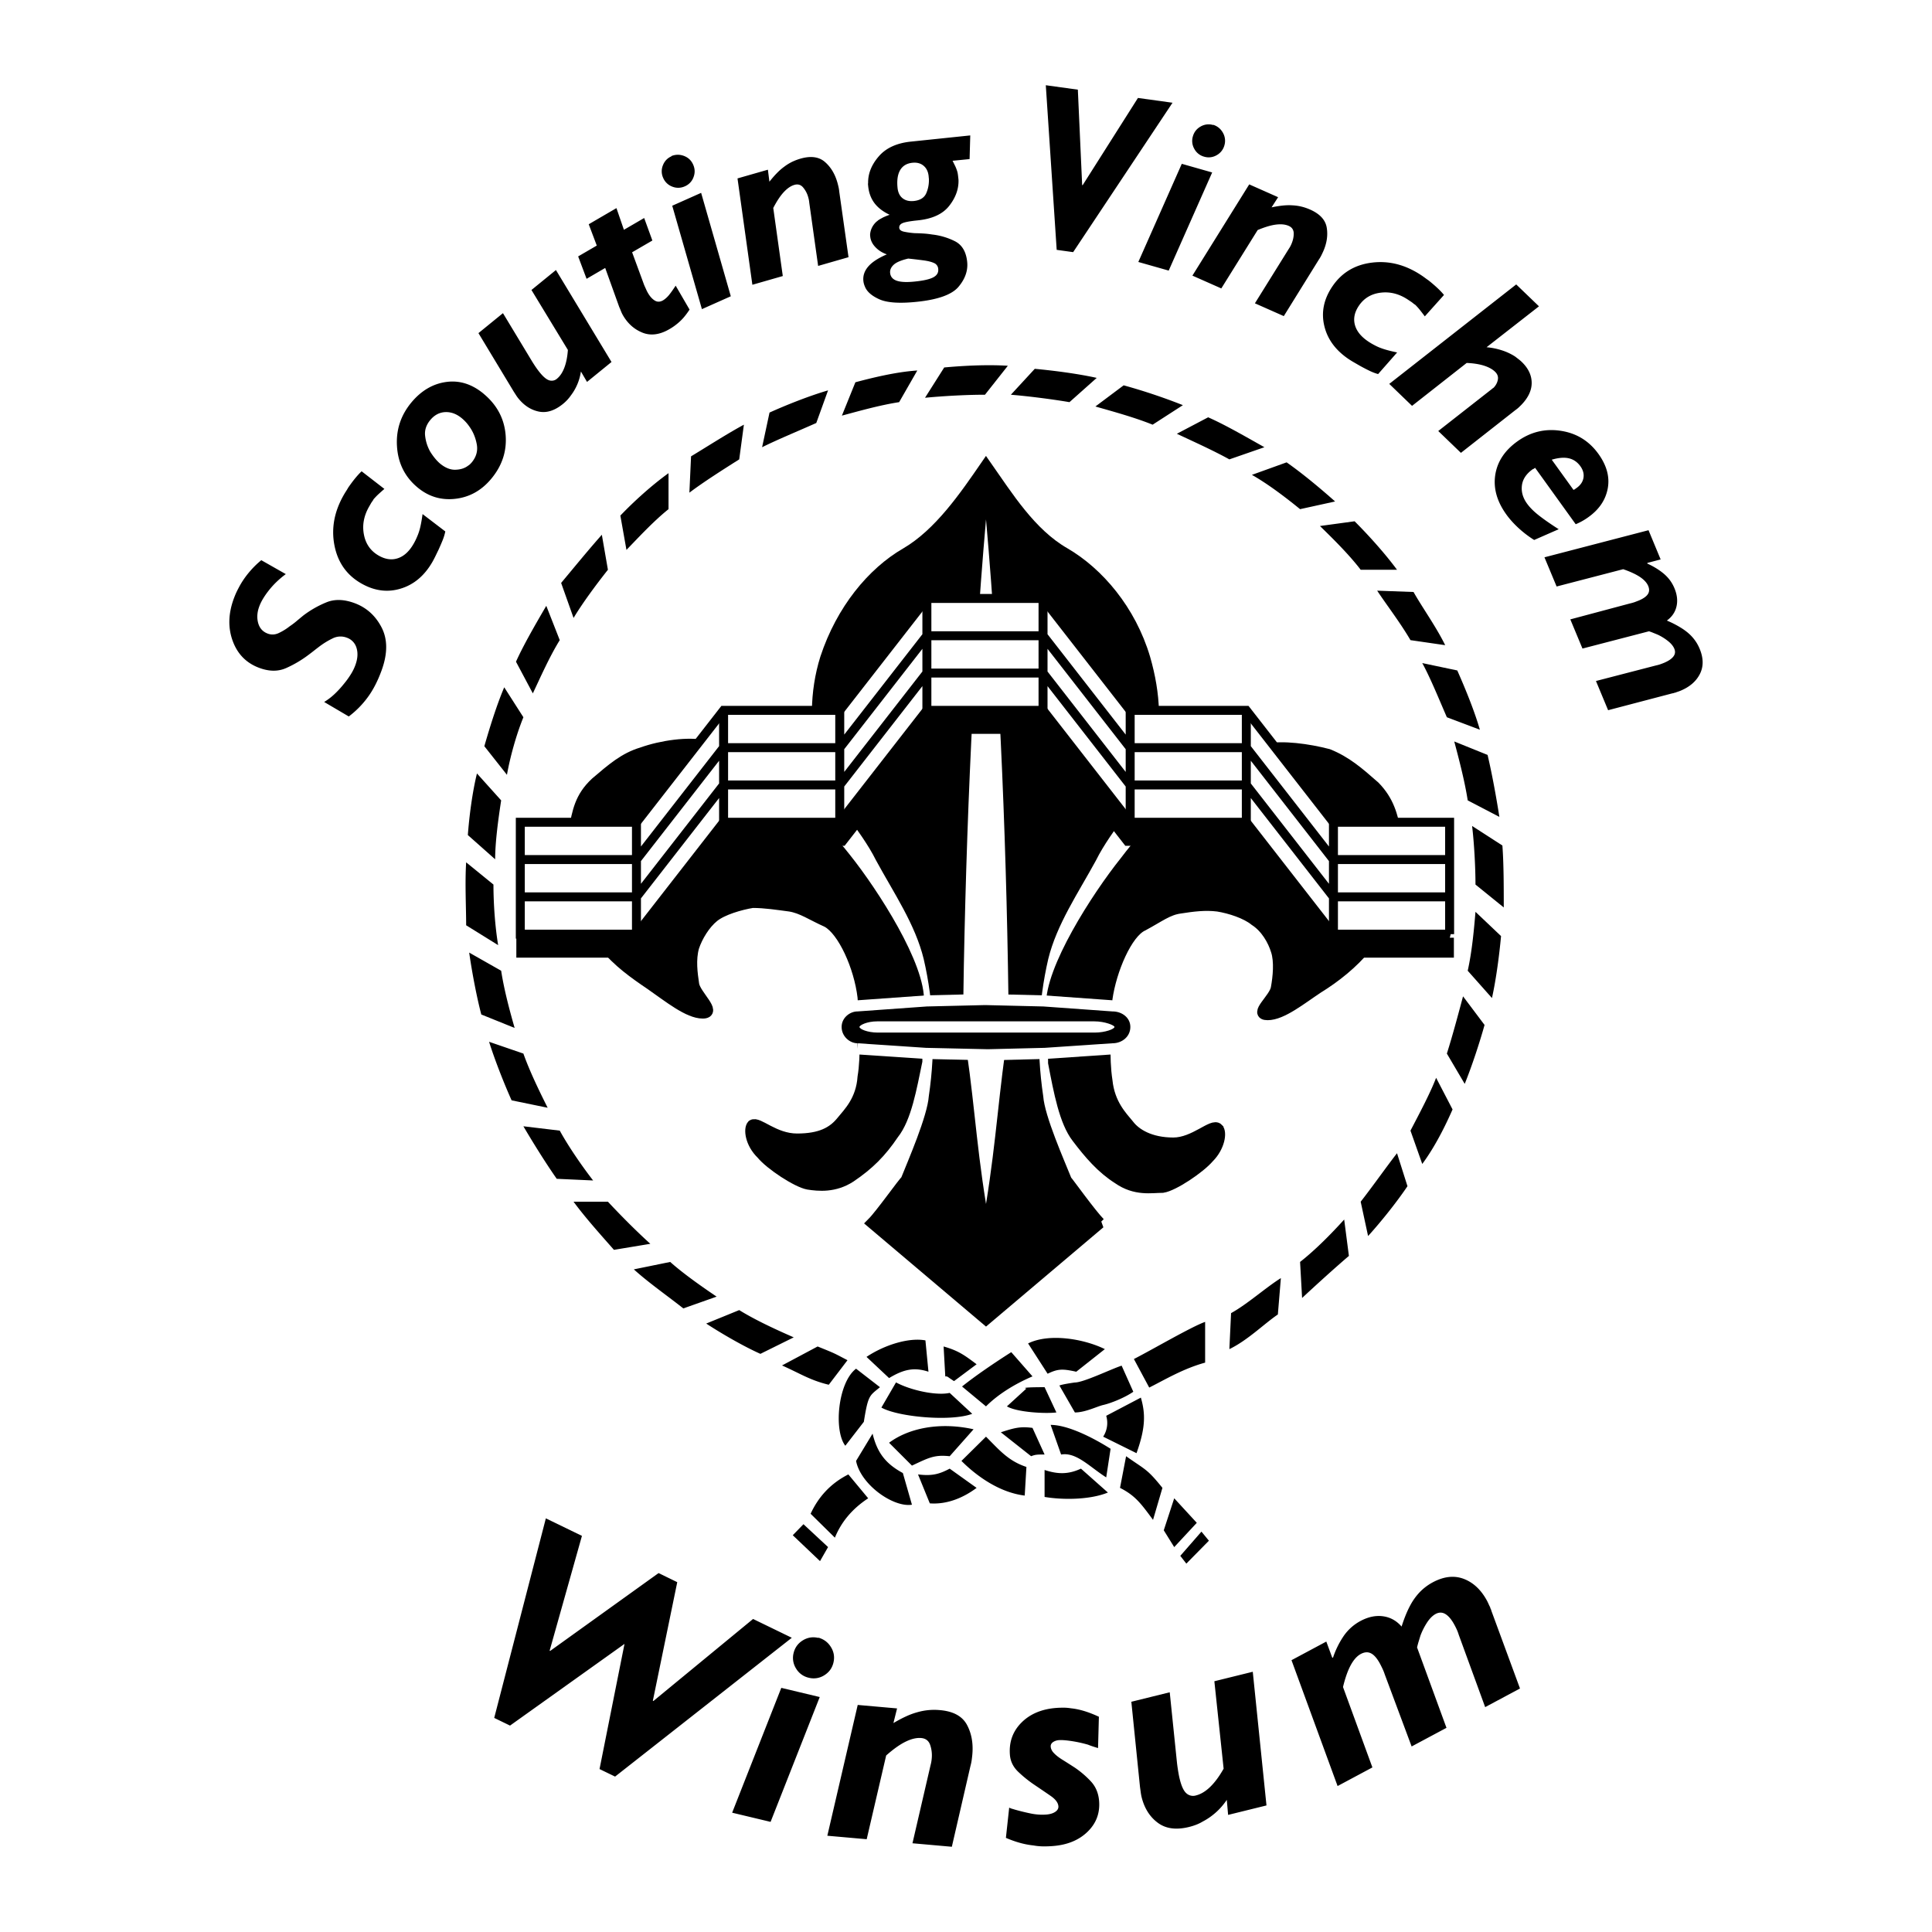 <svg xmlns="http://www.w3.org/2000/svg" width="2500" height="2500" viewBox="0 0 192.756 192.756"><path fill-rule="evenodd" clip-rule="evenodd" fill="#fff" d="M0 0h192.756v192.756H0V0z"/><path d="M98.271 39.382l2.281-2.889c-2.113-.134-4.5 0-6.348.169l-1.914 3.023c1.783-.169 4.063-.303 5.981-.303zM89.707 40.123l1.811-3.158c-2.114.135-4.535.736-6.176 1.174l-1.345 3.327c1.643-.438 3.76-1.044 5.71-1.343zM81.44 42.202l1.176-3.255c-1.945.569-4.2 1.475-5.841 2.215l-.74 3.457c1.477-.737 3.595-1.61 5.405-2.417zM73.752 45.832l.466-3.461c-1.678.906-3.76 2.248-5.271 3.158l-.167 3.625c1.375-1.04 3.326-2.281 4.972-3.322zM66.699 50.799v-3.59c-1.679 1.208-3.461 2.824-4.806 4.231l.608 3.424c1.174-1.208 2.686-2.856 4.198-4.065zM60.652 56.846l-.606-3.493c-1.342 1.511-2.821 3.324-4.062 4.806l1.241 3.493c.909-1.509 2.254-3.324 3.427-4.806zM55.846 63.867l-1.343-3.424c-1.039 1.778-2.285 3.926-3.023 5.577l1.681 3.158c.736-1.552 1.646-3.63 2.685-5.311zM52.219 71.56l-1.912-2.988c-.775 1.814-1.512 4.231-1.984 5.877l2.255 2.854c.298-1.681.902-3.928 1.641-5.743zM50.001 79.854l-2.415-2.686c-.472 1.919-.775 4.331-.909 6.146l2.724 2.417c0-1.678.3-3.926.6-5.877zM49.232 88.252l-2.724-2.218c-.13 2.082 0 4.502 0 6.281l3.192 1.981c-.299-1.812-.468-4.06-.468-6.044zM50.001 96.85l-3.19-1.81c.304 2.114.775 4.535 1.209 6.176l3.326 1.343c-.47-1.642-1.039-3.728-1.345-5.709zM52.219 105.116l-3.424-1.176c.606 1.914 1.512 4.199 2.248 5.841l3.597.74c-.743-1.478-1.782-3.596-2.421-5.405zM55.846 112.803l-3.627-.434c.942 1.609 2.285 3.76 3.327 5.241l3.63.166c-1.042-1.341-2.423-3.326-3.33-4.973zM60.652 119.895h-3.428c1.208 1.643 2.821 3.425 4.03 4.802l3.63-.602c-1.343-1.213-2.855-2.726-4.232-4.2zM66.867 125.904l-3.629.741c1.479 1.343 3.461 2.72 4.936 3.896l3.324-1.176c-1.343-.905-3.325-2.287-4.631-3.461zM73.752 130.708l-3.294 1.343c1.648 1.074 3.76 2.287 5.408 3.023l3.324-1.646c-1.678-.736-3.759-1.681-5.438-2.72zM81.575 134.338l-3.552 1.893c1.814.808 2.818 1.485 4.665 1.925l1.866-2.449c-1.457-.759-1.162-.633-2.979-1.369zM113.129 135.59l1.529 2.848c1.479-.736 3.359-1.882 5.578-2.488v-4.065c-1.345.469-5.328 2.8-7.107 3.705zM122.824 131.011l-.17 3.591c1.816-.87 3.496-2.551 4.838-3.456l.301-3.629c-1.512.943-3.322 2.585-4.969 3.494zM129.709 125.904l.201 3.596c1.479-1.376 3.293-3.023 4.67-4.197l-.471-3.63c-1.211 1.343-2.855 3.023-4.4 4.231zM135.756 119.895l.738 3.425c1.342-1.479 2.887-3.425 3.93-4.973l-1.043-3.29c-1.074 1.378-2.416 3.29-3.625 4.838zM140.723 112.803l1.176 3.326c1.246-1.679 2.287-3.76 3.023-5.44l-1.641-3.157c-.574 1.511-1.681 3.592-2.558 5.271zM144.354 105.116l1.781 3.023c.736-1.814 1.512-4.199 1.979-5.88l-2.146-2.854c-.439 1.642-1.046 3.929-1.614 5.711zM146.434 96.85l2.42 2.725c.436-1.983.738-4.366.906-6.181l-2.551-2.421c-.137 1.645-.338 3.93-.775 5.877zM147.209 88.252l2.822 2.285c0-1.981 0-4.366-.137-6.181l-3.023-1.951c.201 1.648.338 4.072.338 5.847zM146.434 79.854l3.158 1.646c-.303-1.949-.738-4.331-1.176-6.181l-3.324-1.343c.437 1.646 1.043 3.933 1.342 5.878zM144.354 71.56l3.293 1.243c-.574-1.983-1.512-4.231-2.254-5.912l-3.494-.736c.808 1.471 1.679 3.624 2.455 5.405zM140.723 63.867l3.463.502c-.904-1.845-2.287-3.76-3.158-5.306l-3.627-.132c.906 1.378 2.283 3.156 3.322 4.936zM135.756 56.846h3.625c-1.24-1.678-2.887-3.493-4.232-4.838l-3.457.472c1.206 1.176 2.888 2.824 4.064 4.366zM129.709 50.799l3.494-.767c-1.512-1.345-3.293-2.824-4.838-3.903l-3.463 1.248c1.547.872 3.33 2.216 4.807 3.422zM122.654 45.832l3.496-1.213c-1.848-1.039-3.934-2.248-5.613-2.984l-3.121 1.642c1.643.774 3.594 1.645 5.238 2.555zM114.998 42.371l3.02-1.949a58.216 58.216 0 0 0-5.91-1.978l-2.82 2.111c1.644.473 3.892 1.079 5.71 1.816zM106.701 40.123l2.719-2.421c-1.949-.433-4.365-.736-6.18-.905l-2.385 2.586c1.649.133 4.065.436 5.846.74zM107.242 140.921c1.041 0 2.217-.606 2.822-.744.738-.167 2.133-.715 3.006-1.321l-1.164-2.604c-1.039.336-3.791 1.679-4.664 1.679 0 0-1.238.167-1.545.303l1.545 2.687zM94.311 137.322c.271 0 .135 0 .873.472l2.252-1.681c-1.206-.902-1.78-1.343-3.292-1.775l.167 2.984zM104.219 138.4c-2.719 0-1.812.135-1.812.135l-1.947 1.779c1.041.606 3.896.741 4.936.606l-1.177-2.52zM92.33 133.731c-1.644-.304-4.065.438-5.878 1.646l2.252 2.114c1.544-.936 2.583-1.074 3.928-.635l-.302-3.125zM87.794 138.4c-1.04.873-1.176.736-1.609 3.456l-1.847 2.387c-1.176-1.507-.743-6.312 1.072-7.688l2.384 1.845zM87.058 143.035c.47 1.949 1.343 3.021 3.021 3.931l.905 3.159c-1.848.297-5.103-1.983-5.575-4.368l1.649-2.722zM91.591 147.103l1.176 2.887c1.814.136 3.463-.64 4.668-1.544l-2.685-1.919c-1.078.576-1.814.742-3.159.576zM99.854 142.9c1.344-.438 1.949-.604 3.158-.438l1.207 2.655c-.736 0-.906 0-1.344.169l-3.021-2.386zM104.824 142.162c1.648 0 4.066 1.176 5.979 2.383l-.436 2.854c-1.646-1.041-2.988-2.549-4.5-2.28l-1.043-2.957zM111.744 148.445l.607-3.158c1.943 1.373 2.08 1.239 3.625 3.158l-.938 3.192c-1.214-1.648-1.782-2.423-3.294-3.192zM119.404 151.932l-2.252 2.423-1.043-1.678 1.043-3.193 2.252 2.448zM120.613 153.716l-2.252 2.287-.603-.775 2.111-2.417.744.905zM89.395 137.922l-1.458 2.51c1.646.937 6.947 1.425 9.061.624l-2.248-2.086c-1.376.303-3.956-.287-5.355-1.048zM95.983 138.331l2.39 1.983c1.176-1.178 2.824-2.217 4.639-2.992l-2.117-2.417c-1.645 1.044-3.567 2.348-4.912 3.426zM104.521 137.058l-1.949-3.023c2.086-1.039 5.543-.472 7.66.567l-2.854 2.255c-1.374-.301-1.814-.301-2.857.201zM113.824 139.439l-3.457 1.815a2.51 2.51 0 0 1-.303 2.083l3.326 1.646c.905-2.52.905-3.927.434-5.544zM110.535 148.911l-2.688-2.385c-1.244.576-2.283.576-3.629.134v2.689c1.786.304 4.503.304 6.317-.438zM102.406 146.357l-.17 2.856c-2.52-.303-4.801-1.945-6.312-3.457l2.449-2.419c1.344 1.344 2.223 2.42 4.033 3.02zM97.133 142.6l-2.382 2.688c-1.546-.169-2.118.167-3.766.936l-2.281-2.28c1.982-1.481 5.104-2.088 8.429-1.344zM84.641 147.103l1.978 2.382c-1.679 1.104-2.72 2.447-3.322 3.929l-2.421-2.385c.774-1.679 1.983-3.024 3.765-3.926zM82.616 154.353l-2.453-2.283-1.068 1.1 2.718 2.584.803-1.401z" fill-rule="evenodd" clip-rule="evenodd"/><path d="M109.727 122.025l-11.352 9.603-11.349-9.603c.873-.876 3.131-4.091 3.374-4.251.71-1.784 2.657-6.226 2.817-8.333.71-4.8.511-9.442-.52-13.891-.871-3.571-3.054-6.746-4.799-9.96-1.59-3.214-4.643-6.191-5.678-9.403-.91-3.418-.91-7.105.16-10.518 1.587-4.806 4.646-8.533 8.02-10.478 3.329-1.947 5.871-5.678 7.975-8.732 2.145 3.054 4.445 6.785 7.855 8.732 3.336 1.945 6.549 5.672 7.98 10.478 1.033 3.573 1.23 7.1.156 10.518-.871 3.212-3.928 6.189-5.514 9.403-1.748 3.214-3.93 6.389-4.807 9.96-1.029 4.448-1.227 9.091-.512 13.891.16 2.107 2.143 6.549 2.855 8.333.163.161 2.466 3.375 3.339 4.251z" fill-rule="evenodd" clip-rule="evenodd" stroke="#000" stroke-width="1.109" stroke-miterlimit="2.613"/><path d="M75.075 112.259c-.353.357-.197 1.786.917 2.861.871 1.069 3.532 2.814 4.641 3.014 1.035.161 2.623.32 4.21-.714 1.826-1.23 3.056-2.46 4.284-4.284 1.273-1.587 1.787-4.604 2.343-7.266 0-2.145 0-3.731.161-5.871.197-3.571-4.448-10.837-7.305-14.408-2.816-3.571-5.676-6.031-8.175-8.016-2.142-1.745-4.25-2.821-5.836-3.175-1.627-.359-4.282 0-6.268.71-1.745.52-2.975 1.59-4.602 2.978-1.588 1.471-1.787 2.9-2.145 4.646-.359 1.826-.52 4.283-.16 6.268.517 1.947 1.944 3.694 3.213 5.321 1.228 1.587 2.976 2.818 4.563 3.891 1.825 1.268 3.77 2.854 5.197 2.854 1.434 0-.747-1.784-.91-2.854-.158-1.073-.357-2.464 0-3.733.36-1.074 1.109-2.305 1.986-3.015.871-.714 2.655-1.234 3.885-1.434 1.274 0 2.504.2 3.732.36 1.23.199 2.146.875 3.733 1.587 1.587.877 3.211 4.448 3.571 7.502.197 2.817.357 5.875 0 7.977-.16 2.343-1.429 3.572-2.144 4.448-.871 1.069-2.101 1.74-4.444 1.74-2.3 0-3.888-1.74-4.447-1.387z" fill-rule="evenodd" clip-rule="evenodd" stroke="#000" stroke-width="1.109" stroke-miterlimit="2.613"/><path d="M98.375 51.817c-1.426 16.151-2.11 34.33-2.308 50.642 1.106 6.622 1.235 11.037 2.308 17.659 1.07-6.622 1.242-11.037 2.27-17.659-.159-16.312-.842-34.49-2.27-50.642z" fill-rule="evenodd" clip-rule="evenodd" fill="#fff"/><path d="M121.512 112.616c.357.359.158 1.787-.912 2.86-.914 1.07-3.531 2.818-4.602 2.978-1.113 0-2.701.352-4.449-.874-1.627-1.033-2.854-2.46-4.084-4.084-1.234-1.59-1.787-4.565-2.344-7.466 0-2.107 0-3.731-.197-5.676-.16-3.573 4.482-10.833 7.342-14.404 2.818-3.731 5.672-6.191 8.137-8.021 2.145-1.741 4.283-2.818 5.914-3.175 1.588-.354 4.207 0 6.189.518 1.787.717 3.018 1.784 4.643 3.214 1.391 1.429 1.746 2.86 2.105 4.604.357 1.785.555 4.088 0 6.073-.359 1.947-1.746 3.894-2.977 5.319-1.273 1.589-3.059 3.014-4.801 4.084-1.631 1.076-3.572 2.664-5.006 2.664-1.428 0 .717-1.588.877-2.664.197-1.07.357-2.655 0-3.725-.318-1.036-1.031-2.304-2.145-3.019-.873-.712-2.457-1.23-3.691-1.429-1.27-.16-2.5 0-3.77.199-1.23.16-2.102.875-3.729 1.746-1.588.719-3.174 4.444-3.574 7.305-.156 3.017-.355 5.871 0 8.176.24 2.341 1.469 3.568 2.184 4.441.674.877 2.102 1.786 4.445 1.786 2.105-.001 3.931-1.984 4.445-1.43z" fill-rule="evenodd" clip-rule="evenodd" stroke="#000" stroke-width="1.109" stroke-miterlimit="2.613"/><path d="M85.559 104.642l6.8.455 6.203.139 5.695-.139 6.734-.455c1.268 0 2.338-.916 2.338-2.183 0-1.229-1.07-2.104-2.338-2.104l-6.873-.494-5.832-.139-5.836.139-6.892.494c-1.069 0-2.144.875-2.144 2.104.002 1.267 1.076 2.183 2.145 2.183z" fill-rule="evenodd" clip-rule="evenodd" stroke="#fff" stroke-width="1.109" stroke-miterlimit="2.613"/><path fill-rule="evenodd" clip-rule="evenodd" fill="#fff" d="M71.145 85.48l-2.491.436-.52 2.488-1.243-2.235-2.464.273 1.797-1.833-1.08-2.299 2.313 1.13 1.84-1.723-.338 2.503 2.186 1.26zM126.85 85.276l2.488.436.519 2.488 1.243-2.235 2.466.273-1.796-1.832 1.08-2.3-2.313 1.131-1.84-1.724.336 2.504-2.183 1.259zM87.584 103.021h21.632c1.076 0 1.975-.362 1.975-.562 0-.16-.943-.559-2.02-.559H87.535c-1.067 0-1.785.398-1.785.559.002.199.765.562 1.834.562z"/><path d="M26.051 55.88l2.464 1.399a8.99 8.99 0 0 0-.918.771 8.271 8.271 0 0 0-.862.966 7.513 7.513 0 0 0-.516.758c-.152.26-.271.507-.355.741-.217.585-.247 1.137-.104 1.655.149.52.468.866.959 1.048.351.128.706.113 1.062-.045a5.553 5.553 0 0 0 1.124-.69 7.61 7.61 0 0 0 .674-.507c.226-.191.457-.382.695-.576a10.125 10.125 0 0 1 2.268-1.295c.821-.345 1.758-.323 2.813.062 1.2.439 2.105 1.252 2.718 2.436.611 1.187.608 2.621-.007 4.301-.396 1.083-.87 1.99-1.418 2.718a9.189 9.189 0 0 1-1.85 1.86l-2.456-1.446a6.127 6.127 0 0 0 1.035-.789c.33-.312.633-.641.91-.987.264-.316.496-.634.695-.953a4.81 4.81 0 0 0 .468-.936c.236-.641.277-1.217.122-1.722a1.527 1.527 0 0 0-.981-1.031 1.737 1.737 0 0 0-1.395.071 7.918 7.918 0 0 0-1.418.879c-.161.122-.322.247-.487.377-.162.129-.335.26-.516.394-.691.522-1.432.961-2.224 1.312-.794.355-1.681.351-2.662-.009-1.292-.472-2.183-1.367-2.666-2.681-.485-1.312-.451-2.722.1-4.228.071-.19.147-.381.233-.574a9.71 9.71 0 0 1 .28-.559c.271-.514.6-1.003.985-1.466a9.174 9.174 0 0 1 1.253-1.248l-.023-.006zM36.063 47.009l2.287 1.77c-.249.216-.45.396-.606.539a6.045 6.045 0 0 0-.388.398.478.478 0 0 0-.098.122l-.075.13a2.126 2.126 0 0 0-.178.262c-.049.089-.11.193-.179.314-.526.918-.7 1.849-.518 2.79.179.938.671 1.637 1.47 2.096.665.381 1.304.47 1.917.265.613-.204 1.137-.685 1.572-1.443a5.85 5.85 0 0 0 .342-.693c.128-.286.234-.602.316-.948.083-.347.161-.789.234-1.321l2.269 1.732c-.058.29-.151.594-.277.905-.128.314-.266.632-.416.959-.098.197-.193.397-.293.603-.099.204-.199.392-.298.569-.793 1.377-1.848 2.27-3.166 2.668-1.317.403-2.634.23-3.944-.523-1.449-.832-2.337-2.097-2.667-3.794-.329-1.698-.017-3.379.938-5.04.069-.122.143-.243.219-.359.076-.12.149-.236.218-.36.23-.335.464-.652.704-.944.241-.292.453-.521.637-.687l-.02-.01zM46.112 41.76a4.055 4.055 0 0 1 .699.771c.379.52.628 1.113.754 1.78.126.665-.043 1.273-.504 1.828a2.186 2.186 0 0 1-.163.171c-.054.054-.126.11-.208.16-.333.254-.755.384-1.267.396-.507.011-1.02-.199-1.536-.629a4.06 4.06 0 0 1-.476-.492 6.103 6.103 0 0 1-.492-.689 4.15 4.15 0 0 1-.502-1.555c-.071-.569.102-1.106.524-1.611.414-.491.91-.749 1.49-.775.581-.021 1.135.186 1.661.628l.02.017zm2.174-2.448c-1.171-.983-2.423-1.384-3.753-1.204-1.33.177-2.486.853-3.469 2.022-1.083 1.295-1.568 2.772-1.454 4.435.112 1.659.789 3.015 2.034 4.055 1.098.922 2.358 1.306 3.772 1.147 1.415-.158 2.607-.818 3.58-1.979 1.103-1.314 1.585-2.785 1.449-4.405-.137-1.62-.864-2.984-2.179-4.084l.02.013zM61.01 36.116l-2.443 1.988-.609-1.04c-.069.459-.19.888-.363 1.291a5.083 5.083 0 0 1-.626 1.081 4.122 4.122 0 0 1-.801.864c-.821.667-1.622.922-2.402.765-.782-.159-1.462-.594-2.042-1.306a3.113 3.113 0 0 1-.234-.326l-.229-.354-3.526-5.843 2.445-1.992 2.937 4.864c.143.226.272.425.394.598.121.173.236.325.344.457.364.449.682.708.955.786a.795.795 0 0 0 .756-.162c.314-.256.561-.63.745-1.12.184-.489.299-1.074.346-1.754l-3.634-5.981 2.443-1.991 5.544 9.175zM62.248 22.927l2.021-1.176.818 2.246-2.021 1.174 1.208 3.283.195.429c.056.13.117.249.18.355.195.338.42.589.676.747.255.158.53.151.827-.02.188-.113.373-.273.557-.485.182-.216.416-.542.702-.979l1.386 2.387c-.19.29-.377.541-.559.757a5.067 5.067 0 0 1-.582.581 6.784 6.784 0 0 1-.408.318 5.367 5.367 0 0 1-.454.291c-.969.565-1.865.682-2.686.357-.821-.327-1.469-.901-1.949-1.724a3.042 3.042 0 0 1-.199-.411 7.551 7.551 0 0 0-.178-.425l-1.401-3.898-1.858 1.083-.84-2.235 1.858-1.081-.803-2.127 2.765-1.611.745 2.164zM72.912 29.559l-2.882 1.284-2.961-10.317 2.883-1.285 2.96 10.318zM66.985 15.57c.42-.169.84-.171 1.262-.011.422.162.726.451.91.867.184.411.197.832.035 1.251a1.561 1.561 0 0 1-.86.91 1.58 1.58 0 0 1-1.254.035 1.592 1.592 0 0 1-.91-.866 1.584 1.584 0 0 1-.035-1.252c.163-.425.448-.728.862-.912l-.01-.022zM76.764 18.128c.252-.316.494-.598.732-.84.236-.247.483-.463.738-.649.239-.183.494-.342.763-.477.271-.133.563-.245.877-.336 1.018-.29 1.821-.184 2.412.318.59.505 1.01 1.191 1.259 2.058.041.151.08.299.112.441.035.145.059.304.076.477l.925 6.54-3.032.871-.888-6.326c-.006-.08-.02-.162-.035-.256a3.726 3.726 0 0 0-.067-.272 2.536 2.536 0 0 0-.514-.981c-.229-.269-.518-.351-.862-.251-.344.098-.691.329-1.04.698-.349.368-.706.901-1.072 1.606l.951 6.792-3.035.87L73.581 17.8l3.032-.869.151 1.197zM90.614 25.797c.301.032.578.063.832.093.253.031.482.059.69.087.459.061.814.152 1.06.269a.683.683 0 0 1 .411.594c.037.359-.128.636-.492.83-.364.193-.987.335-1.871.422-.805.083-1.403.052-1.795-.091-.39-.141-.604-.399-.641-.771-.028-.297.089-.567.353-.814.266-.249.75-.452 1.453-.619zm6.189-12.286l-5.901.615c-1.427.143-2.503.635-3.227 1.475-.726.838-1.079 1.726-1.063 2.666a.418.418 0 0 0-.009.151l.016.152c.065.667.277 1.229.628 1.698.353.463.855.851 1.514 1.161a4.579 4.579 0 0 0-.351.13c-.098.041-.193.083-.282.122-.104.056-.199.11-.29.158-.088.05-.169.102-.243.154a.3.3 0 0 1-.054.052 1.521 1.521 0 0 1-.076.056 1.946 1.946 0 0 0-.475.622 1.798 1.798 0 0 0-.182.734l.008.059c0 .023.004.05.007.08.039.388.21.743.518 1.064.305.322.684.56 1.139.718-.855.369-1.473.769-1.85 1.208-.379.438-.541.912-.492 1.428a1.824 1.824 0 0 0 .152.572c.19.498.667.923 1.43 1.269.764.347 1.99.435 3.68.264 2.154-.214 3.564-.716 4.229-1.503.665-.79.955-1.62.867-2.486-.102-1.009-.507-1.694-1.214-2.058a6.7 6.7 0 0 0-2.277-.675 8.982 8.982 0 0 0-.892-.1 17.884 17.884 0 0 0-.836-.033 7.836 7.836 0 0 1-1.096-.15c-.288-.065-.442-.19-.461-.377-.019-.216.093-.376.34-.48.249-.104.751-.195 1.512-.271 1.44-.146 2.486-.626 3.131-1.449.646-.823.956-1.685.927-2.588a3.177 3.177 0 0 0-.013-.127l-.013-.126a6.452 6.452 0 0 0-.05-.381 2.04 2.04 0 0 0-.096-.355 3.324 3.324 0 0 0-.171-.416 35.73 35.73 0 0 0-.249-.503l1.698-.169.067-2.361zm-4.151 4.093l.011.125c.006.042.008.078.013.106.02.516-.069.998-.266 1.449-.199.45-.615.706-1.25.771-.451.043-.821-.048-1.109-.277-.29-.229-.457-.576-.504-1.042-.076-.76.015-1.349.268-1.776.255-.424.663-.665 1.22-.721.45-.045.82.054 1.11.298.292.245.459.594.505 1.04l.002.027zM107.068 25.156l-1.642-.228-1.086-16.424 3.197.442.43 9.52.049.009 5.517-8.702 3.449.477-9.914 14.906zM116.602 26.997l-3.031-.86 4.336-9.793 3.031.862-4.336 9.791zm4.439-14.547c.43.139.754.407.973.802a1.6 1.6 0 0 1 .145 1.247 1.592 1.592 0 0 1-.779.988 1.566 1.566 0 0 1-1.242.145 1.575 1.575 0 0 1-.98-.777 1.585 1.585 0 0 1-.145-1.249c.125-.436.383-.765.779-.986a1.578 1.578 0 0 1 1.244-.147l.005-.023zM126.865 20.688c.393-.083.76-.142 1.1-.178.338-.037.666-.046.982-.024.297.015.594.054.887.125.293.069.59.171.889.303.967.432 1.516 1.027 1.645 1.792.129.767.012 1.562-.354 2.386-.066.144-.131.282-.197.414-.068.132-.15.271-.248.414l-3.484 5.618-2.883-1.277 3.375-5.423a2.697 2.697 0 0 0 .262-.475c.162-.37.24-.73.236-1.081-.006-.353-.174-.602-.5-.745-.33-.147-.742-.191-1.246-.132-.502.059-1.119.241-1.852.546l-3.627 5.825-2.883-1.277 5.668-9.103 2.883 1.278-.653 1.014zM144.078 29.416l-1.924 2.148a26.307 26.307 0 0 0-.496-.646 5.703 5.703 0 0 0-.367-.416.491.491 0 0 0-.113-.104c-.045-.03-.086-.059-.125-.084a2.688 2.688 0 0 0-.25-.197c-.084-.054-.184-.121-.301-.199-.879-.593-1.791-.832-2.738-.719-.949.112-1.682.55-2.193 1.312-.426.632-.559 1.26-.398 1.886.164.625.605 1.18 1.328 1.667a6.691 6.691 0 0 0 .668.392c.273.147.584.275.924.381.34.108.775.217 1.299.327l-1.898 2.157a5.076 5.076 0 0 1-.883-.34 18.042 18.042 0 0 1-.928-.483l-.578-.333a9.783 9.783 0 0 1-.549-.338c-1.316-.888-2.129-2.003-2.438-3.346-.309-1.342-.039-2.642.805-3.894.932-1.384 2.256-2.179 3.971-2.387 1.717-.208 3.369.225 4.957 1.295.117.078.23.16.342.242.113.085.227.167.344.245.316.254.615.509.891.769.275.26.488.485.639.68l.011-.015zM148.316 34.644a6.82 6.82 0 0 1 1.51.303c.484.154.936.364 1.348.632l.334.26c.113.083.219.176.32.273.648.626.979 1.315.988 2.068.008.751-.332 1.488-1.02 2.203-.088.091-.184.182-.285.279-.102.093-.213.18-.33.262l-5.424 4.258-2.262-2.179 5.4-4.229c.012-.011.021-.023.033-.032.01-.013.031-.024.064-.035.01-.013.025-.026.041-.043l.041-.041c.203-.236.33-.494.373-.778.043-.281-.053-.533-.289-.762-.258-.247-.623-.448-1.094-.6-.471-.149-1.049-.242-1.732-.272l-5.451 4.282-2.273-2.192 12.666-9.923 2.27 2.184-5.228 4.082zM154.818 45.864c.682-.2 1.25-.245 1.713-.137.461.108.842.373 1.143.788.271.379.375.767.309 1.156-.066.395-.291.728-.674 1.005l-.154.11a.744.744 0 0 1-.166.091l-2.171-3.013zm2.391 6.438a6.087 6.087 0 0 0 1.289-.725c1.064-.765 1.699-1.715 1.908-2.853.209-1.139-.102-2.282-.926-3.431-.936-1.303-2.191-2.074-3.766-2.312-1.574-.238-3.02.115-4.334 1.061-1.266.91-1.996 2.027-2.199 3.348-.199 1.323.168 2.636 1.105 3.938.316.442.711.883 1.18 1.321a10.74 10.74 0 0 0 1.598 1.225l2.449-1.074c-.777-.494-1.424-.944-1.943-1.347s-.928-.806-1.217-1.208c-.41-.567-.582-1.161-.516-1.771.064-.613.398-1.148 1.004-1.603.027-.018.051-.035.076-.054a.235.235 0 0 1 .092-.034c.012-.009.029-.024.055-.042.025-.018.057-.039.094-.067l4.051 5.628zM164.367 56.16l-.025.063c.643.29 1.197.632 1.666 1.026.467.399.818.875 1.051 1.438.27.646.338 1.256.203 1.828-.133.567-.455 1.035-.959 1.399a9.758 9.758 0 0 1 1.584.833c.42.279.768.583 1.039.91.135.162.256.331.363.506.105.176.201.362.285.565.389.936.398 1.77.029 2.505-.369.737-1.014 1.298-1.936 1.681-.07.028-.158.063-.252.094-.098.03-.189.065-.275.099a.406.406 0 0 0-.139.035.454.454 0 0 1-.139.03l-6.42 1.685-1.213-2.913 5.979-1.55c.152-.032.299-.071.432-.117.131-.048.256-.093.371-.141.445-.188.762-.398.941-.635.184-.236.213-.495.092-.784-.102-.245-.295-.487-.578-.721a5.28 5.28 0 0 0-1.035-.658c-.143-.059-.291-.122-.445-.182a5.396 5.396 0 0 0-.465-.173l-6.637 1.724-1.213-2.911 5.934-1.585a4.91 4.91 0 0 0 .479-.134c.145-.056.283-.108.414-.16.447-.188.748-.398.904-.632.158-.234.17-.509.039-.825-.135-.318-.404-.613-.814-.891-.412-.275-.975-.537-1.682-.78l-6.641 1.726-1.213-2.913 10.383-2.703 1.209 2.915-1.316.346zM61.367 177.251l-1.551-.752 2.491-12.487-11.422 8.151-1.577-.767 5.152-19.909 3.6 1.748-3.223 11.453.052.026 10.816-7.767 1.864.906-2.434 11.833.052.026 9.947-8.187 3.864 1.876-17.631 13.85zM76.882 181.769l-3.835-.916 4.903-12.455 3.835.916-4.903 12.455zm4.766-18.381c.543.152.963.464 1.258.947.296.479.378.994.247 1.544-.13.548-.438.97-.918 1.265a1.966 1.966 0 0 1-1.544.244 1.962 1.962 0 0 1-1.267-.918 1.972 1.972 0 0 1-.247-1.544c.132-.548.438-.968.918-1.265.48-.295.997-.377 1.546-.247l.007-.026zM89.137 171.91c.431-.254.843-.473 1.23-.652a7.222 7.222 0 0 1 1.152-.427 6.072 6.072 0 0 1 2.276-.21c1.319.117 2.209.603 2.673 1.456.461.853.641 1.841.542 2.967-.018.195-.04.383-.065.567a4.754 4.754 0 0 1-.124.589l-1.856 8.052-3.928-.349 1.802-7.781a3.682 3.682 0 0 0 .119-.663 3.214 3.214 0 0 0-.158-1.375c-.147-.413-.446-.641-.893-.68-.446-.039-.955.075-1.524.349-.572.273-1.23.736-1.971 1.393l-1.942 8.353-3.927-.347 3.032-13.05 3.926.347-.364 1.461zM109.637 171.254l-.084 3.15c-.16-.045-.324-.097-.496-.153-.168-.057-.336-.114-.498-.182a12.946 12.946 0 0 0-1.695-.369c-.533-.077-.934-.107-1.207-.086a1.178 1.178 0 0 0-.615.208c-.156.121-.227.269-.213.441a.834.834 0 0 0 .08.302c.047.104.111.201.195.292.215.238.512.477.889.71.379.234.783.494 1.217.773a9.473 9.473 0 0 1 1.611 1.373c.498.528.777 1.193.838 1.988.092 1.206-.295 2.224-1.16 3.061-.867.84-2.025 1.312-3.482 1.42-.33.026-.65.035-.965.031a5.822 5.822 0 0 1-.941-.092 8.105 8.105 0 0 1-1.322-.251c-.449-.121-.926-.29-1.43-.507l.328-3.015c.104.052.209.096.318.123l.314.093c.498.14 1.006.263 1.521.369.516.107 1.025.143 1.531.107.387-.029.691-.121.918-.276.221-.151.324-.338.307-.551-.025-.351-.279-.692-.764-1.03-.482-.334-1.025-.702-1.623-1.106a12.129 12.129 0 0 1-1.619-1.302c-.504-.481-.785-1.051-.832-1.711-.096-1.265.287-2.33 1.15-3.197.861-.865 2.02-1.355 3.479-1.466.25-.02.5-.025.744-.025.242.002.482.021.721.062.434.044.879.139 1.342.279.459.141.939.329 1.445.565l-.002-.028zM126.357 180.129l-3.828.944-.131-1.501c-.324.48-.691.903-1.104 1.267-.41.361-.84.658-1.285.889a4.158 4.158 0 0 1-.686.333 5.792 5.792 0 0 1-.684.214c-1.287.318-2.326.181-3.127-.418-.801-.593-1.338-1.451-1.615-2.565a4.89 4.89 0 0 1-.088-.492 50.537 50.537 0 0 0-.072-.524l-.863-8.491 3.83-.946.729 7.084c.041.331.084.625.129.888.043.26.092.496.143.702.174.703.393 1.172.662 1.405a.989.989 0 0 0 .941.217c.494-.121.973-.409 1.443-.866.469-.459.91-1.062 1.33-1.807l-.924-8.724 3.832-.946 1.368 13.337zM132.912 165.368l.08.025a8.722 8.722 0 0 1 1.08-2.188 4.766 4.766 0 0 1 1.66-1.477c.771-.412 1.521-.572 2.246-.473.727.098 1.346.438 1.859 1.027.264-.828.545-1.519.844-2.075a5.996 5.996 0 0 1 1.006-1.399 5.294 5.294 0 0 1 1.254-.936c1.117-.598 2.152-.71 3.113-.342.957.37 1.73 1.104 2.318 2.2.045.087.092.187.145.303.051.115.104.226.16.329a.436.436 0 0 0 .057.167.58.58 0 0 1 .057.169l2.859 7.764-3.475 1.858-2.637-7.22a4.187 4.187 0 0 0-.197-.524 7.067 7.067 0 0 0-.221-.444c-.283-.53-.584-.894-.898-1.089s-.643-.201-.984-.02c-.293.158-.568.427-.828.808a6.71 6.71 0 0 0-.695 1.362l-.174.573a8.503 8.503 0 0 0-.16.599l2.934 8.021-3.477 1.858-2.674-7.169a5.072 5.072 0 0 0-.225-.571 12.86 12.86 0 0 0-.248-.498c-.283-.529-.58-.879-.891-1.044-.309-.165-.654-.147-1.031.054-.377.204-.711.574-1.006 1.117-.295.544-.553 1.271-.771 2.182l2.932 8.021-3.473 1.858-4.598-12.557 3.473-1.858.586 1.589z" fill-rule="evenodd" clip-rule="evenodd"/><path fill-rule="evenodd" clip-rule="evenodd" fill="#fff" stroke="#000" stroke-width=".895" stroke-miterlimit="2.613" d="M144.629 93.201h-11.59l-8.693-11.164h-11.588l-8.694-11.165H92.475l-8.693 11.165H72.193L63.5 93.201H51.911V82.037H63.5l8.693-11.165h11.589l8.693-11.164h11.589l8.694 11.164h11.588l8.693 11.165h11.59v11.164z"/><path d="M51.911 89.479H63.5l8.693-11.162h11.589l8.693-11.166h11.589l8.693 11.166h11.588l8.693 11.162h11.59m-92.717-3.721H63.5l8.693-11.164h11.589l8.693-11.164h11.589l8.693 11.164h11.588l8.693 11.164h11.59m-11.589-3.721v11.164m-8.693-11.164V70.872m-11.588 0v11.166m-8.694-11.166V59.708m-11.589 0v11.164m-8.693 11.165V70.872m-11.589 0v11.166M63.5 93.201V82.037" fill="none" stroke="#000" stroke-width=".895" stroke-miterlimit="2.613"/><path fill="none" stroke="#000" stroke-width="1.991" stroke-miterlimit="2.613" d="M145.055 94.552h-12.016l-8.693-11.164h-11.588l-8.694-11.165H92.475l-8.693 11.165H72.193L63.5 94.552H51.515"/></svg>